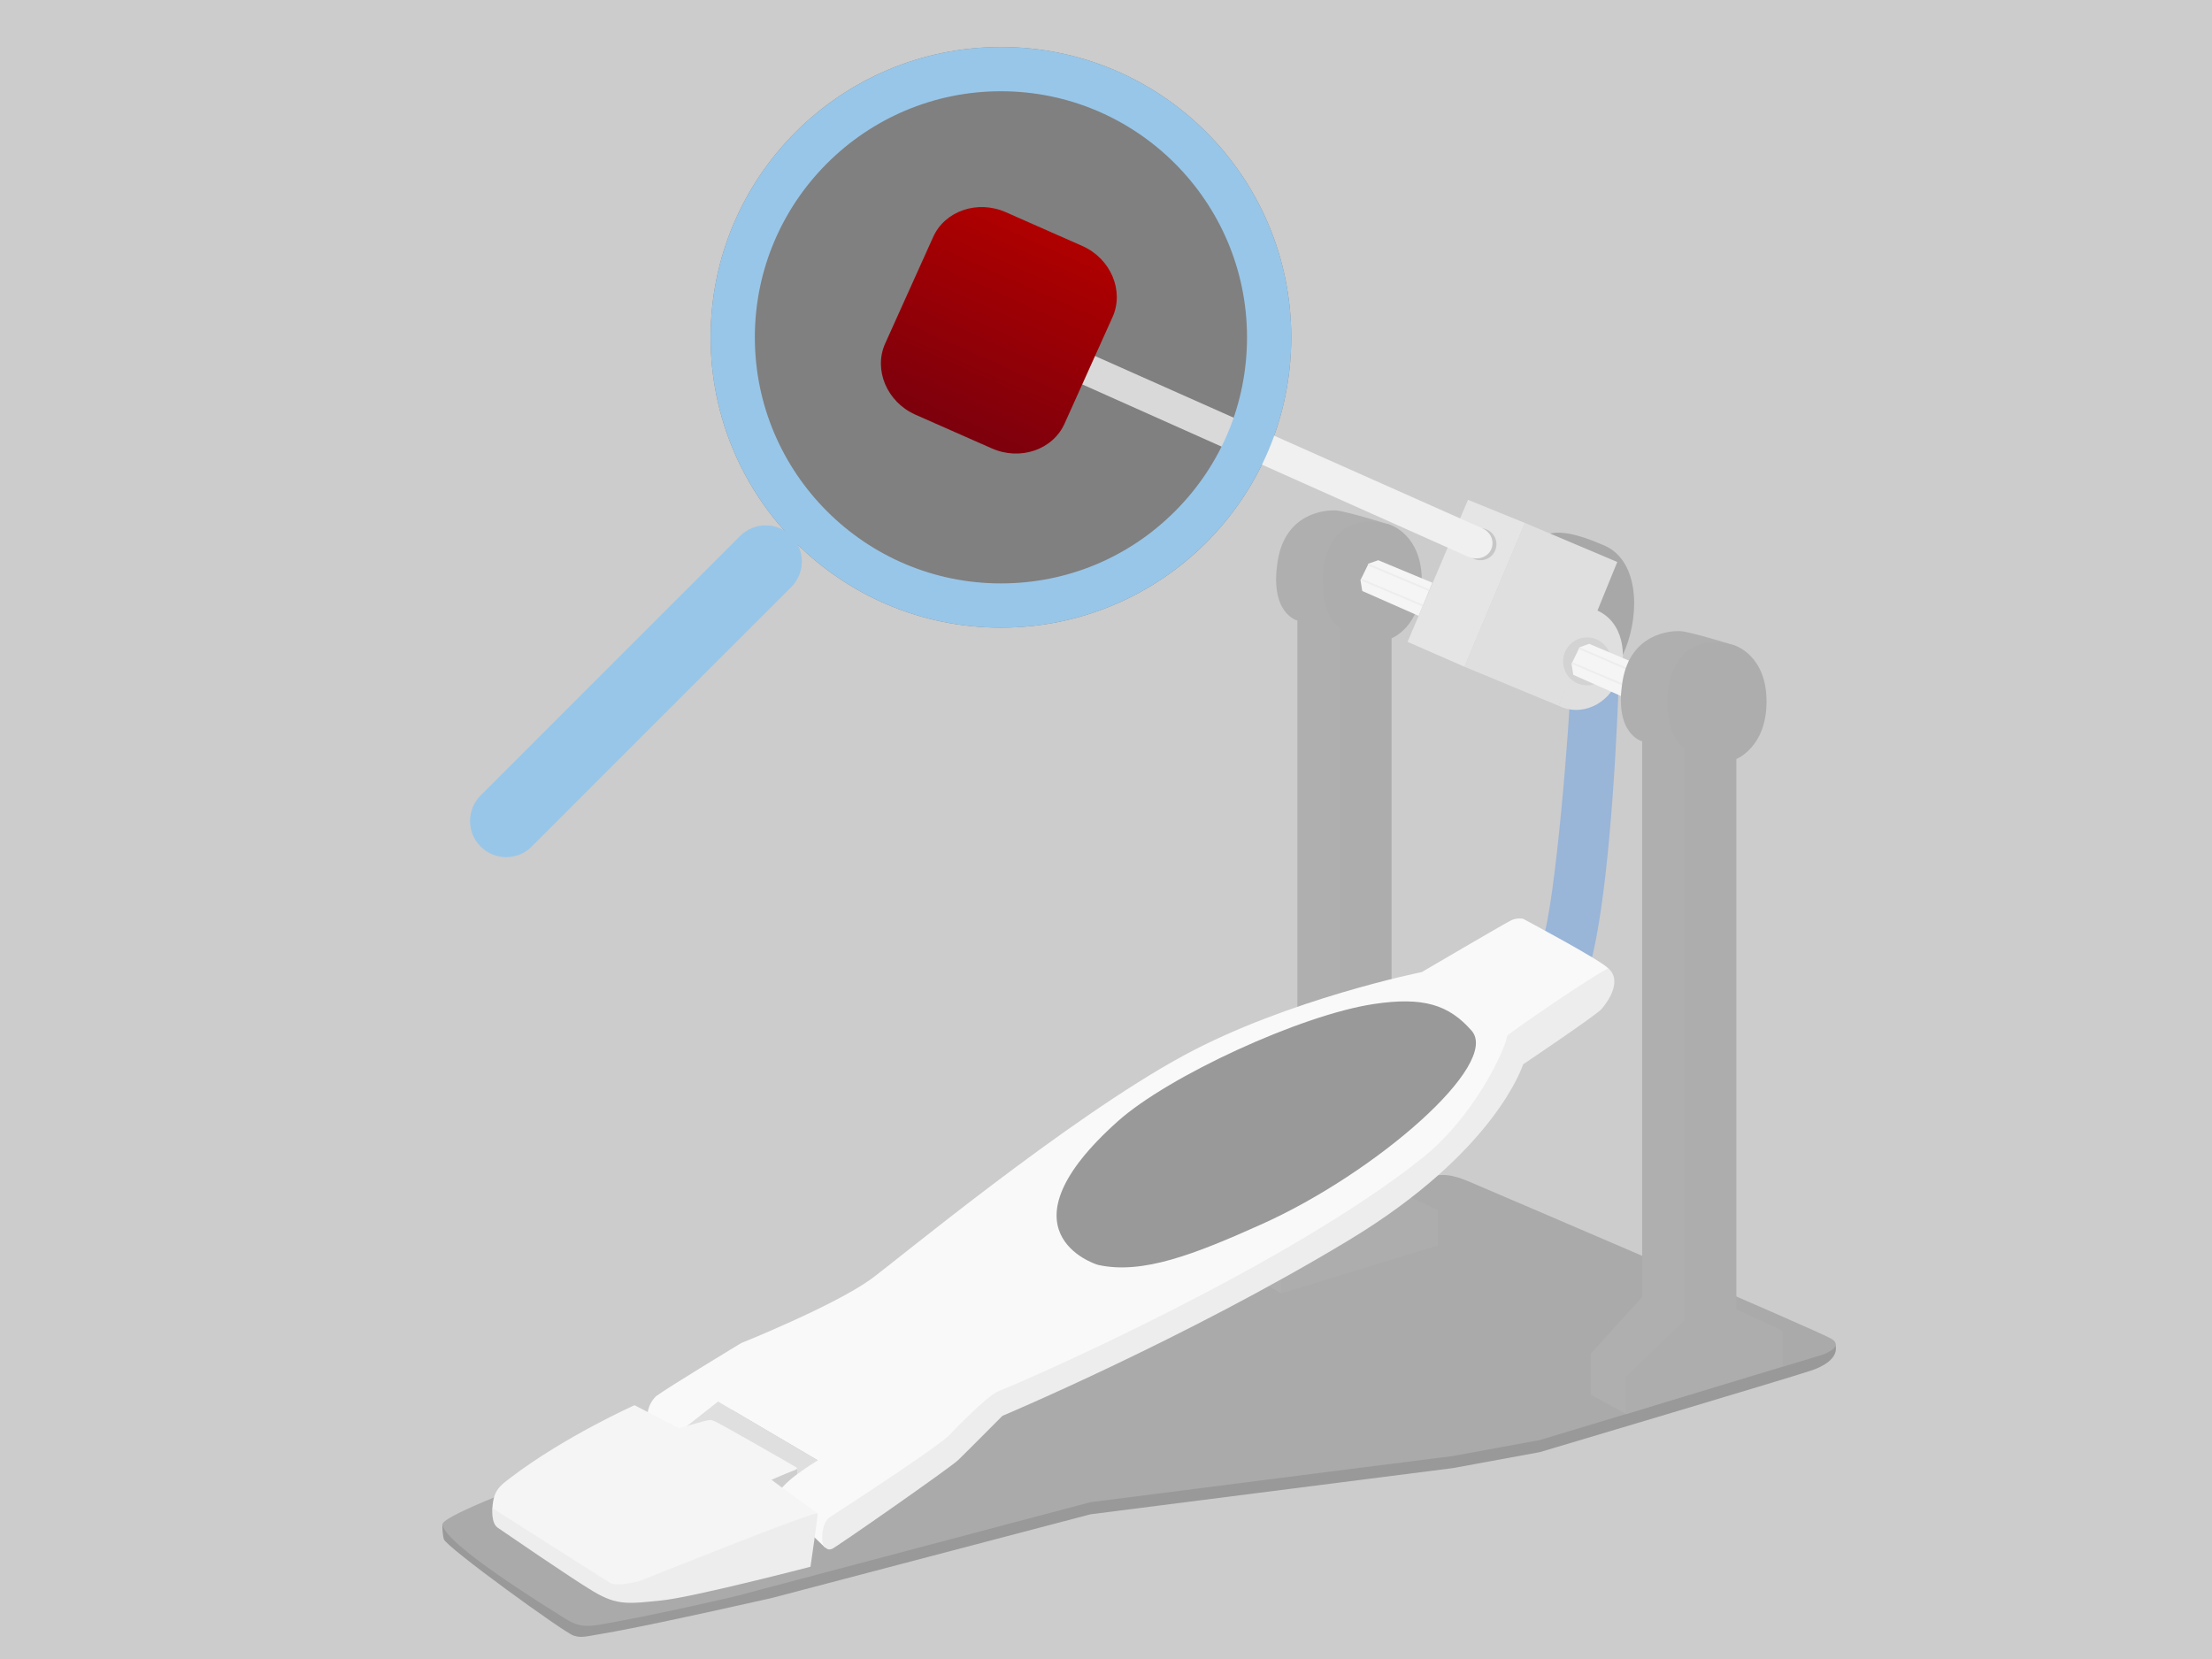 <?xml version="1.0" encoding="utf-8"?>
<!-- Generator: Adobe Illustrator 16.0.0, SVG Export Plug-In . SVG Version: 6.00 Build 0)  -->
<!DOCTYPE svg PUBLIC "-//W3C//DTD SVG 1.1//EN" "http://www.w3.org/Graphics/SVG/1.1/DTD/svg11.dtd">
<svg version="1.1" xmlns="http://www.w3.org/2000/svg" xmlns:xlink="http://www.w3.org/1999/xlink" x="0px" y="0px" width="400px"
	 height="300px" viewBox="0 0 400 300" enable-background="new 0 0 400 300" xml:space="preserve">
<rect x="0" y="0" width="400" height="300" fill="#808080" stroke="none"/>
<g>
	<path fill-rule="evenodd" clip-rule="evenodd" fill="#00479D" d="M284.099,122.169h8.676c-0.681,19.262-2.296,41.25-5.141,52.004
		l-8.677-4.173C281.273,163.155,283.868,130.836,284.099,122.169z"/>
	<path fill-rule="evenodd" clip-rule="evenodd" d="M80.042,275.615c-0.125,0.672,0.054,2.165,0.216,2.718
		c0.417,1.429,21.845,16.946,23.451,17.429c1.605,0.484,1.788,0.225,7.389-0.721c9.144-1.683,28.59-6.105,28.59-6.105l57.502-15.101
		l65.534-8.354l15.741-2.892c0,0,44.828-13.33,49.15-14.78c1.676-0.563,5.056-2.095,4.268-4.733
		C331.46,241.665,80.177,274.895,80.042,275.615z"/>
	<path fill-rule="evenodd" clip-rule="evenodd" fill="#2A2A2A" d="M80.042,275.615c0,3.429,19.029,15.104,22.083,17.032
		c3.053,1.928,4.553,1.478,8.838,0.695c9.152-1.669,21.908-4.658,21.908-4.658l64.278-17.03l42.744-5.462l22.818-2.892l15.748-2.893
		l51.102-15.423c0,0,2.028-0.693,2.355-1.63c0.137-0.389-0.023-0.821-0.748-1.261c-2.465-1.501-61.989-26.907-64.801-28.116
		c-2.654-1.141-4.888-2.034-7.842-1.137C251.952,214.84,80.042,270.644,80.042,275.615z"/>
	<polygon fill-rule="evenodd" clip-rule="evenodd" fill="#B0B0B0" points="129.851,253.465 147.847,264.059 141.458,268.973 
		124.067,257.959 	"/>
	<g>
		<path fill-rule="evenodd" clip-rule="evenodd" fill="#363636" d="M251.32,94.883c0,0-7.766-2.408-9.64-2.569
			c-1.873-0.16-9.171,0.361-10.604,8.989c-1.608,9.677,3.534,10.914,3.534,10.914v100.479l-9.319,10.272v7.384l6.428,3.53
			l12.533-12.84L251.32,94.883z"/>
		<path fill-rule="evenodd" clip-rule="evenodd" fill="#323232" d="M251.642,214.943v-99.516c0,0,5.41-2.092,5.464-10.272
			c0.056-8.558-5.785-10.272-5.785-10.272c-14.781-4.065-13.754,16.374-8.996,18.618v103.368l-10.605,10.164v6.85l28.278-8.667
			v-6.421L251.642,214.943z"/>
	</g>
	<polyline fill-rule="evenodd" clip-rule="evenodd" fill="#848484" points="144.137,265.541 144.14,266.605 141.429,269.004 
		139.492,267.59 	"/>
	<path fill-rule="evenodd" clip-rule="evenodd" fill="#F0F0F0" d="M129.851,253.465l17.996,10.594c0,0-2.571,1.66-4.177,2.89
		c-1.606,1.229-4.128,3.721-3.213,4.494c0.596,0.504,8.676,8.347,8.676,8.347l32.778-25.682l49.487-25.36
		c0,0,32.135-16.271,37.598-29.213c3.62-8.576,24.275-22.35,21.852-24.397c-1.231-1.443-15.425-8.988-15.425-8.988
		s-1.125-0.257-2.249,0.321c-1.535,0.789-16.067,9.309-16.067,9.309s-24.21,4.87-43.061,15.089
		c-21.002,11.385-52.335,37.399-56.558,40.447c-6.666,4.813-23.458,11.558-23.458,11.558s-13.16,7.943-15.424,9.63
		c-2.378,2.371-1.286,5.457-1.286,5.457l3.534,2.568L129.851,253.465z"/>
	<path fill-rule="evenodd" clip-rule="evenodd" fill="#D2D2D2" d="M149.132,279.789c0.652,0.491,0.763,0.44,1.286,0.32
		c0.521-0.12,21.424-14.714,22.815-16.051c1.392-1.337,8.034-8.025,8.034-8.025s33.082-13.921,62.663-31.78
		c26.666-16.1,31.492-31.781,31.492-31.781s12.763-8.576,14.14-9.951c1.515-1.696,3.709-5.336,1.285-7.384
		c-1.715,0.52-18.269,11.844-18.315,12.199c-0.331,2.465-5.907,14.583-15.426,22.15c-24.214,19.248-70.014,39.499-76.481,42.053
		c-2.303,0.909-8.998,8.025-8.998,8.025c-2.436,2.279-15.105,10.597-21.53,14.767C148.395,275.436,148.45,279.287,149.132,279.789z"
		/>
	<path fill-rule="evenodd" clip-rule="evenodd" fill="#E5E5E5" d="M89.04,272.726c-0.159,2.688,20.696,15.089,23.138,15.409
		c1.626,0.214,35.669-14.445,35.669-14.445l-8.355-6.1c0,0,2.411-1.055,3.856-1.605c0.611-0.232,1.025-0.369,0.643-0.642
		c-0.183-0.13-14.019-8.085-14.782-8.346s-0.623-0.321-1.928,0c-0.869,0.213-4.5,1.283-4.5,1.283l-8.034-4.173
		c0,0-12.636,5.636-22.494,13.161C90.318,268.746,89.228,269.538,89.04,272.726z"/>
	<path fill-rule="evenodd" clip-rule="evenodd" fill="#D2D2D2" d="M89.04,272.726c0,0-0.271,2.699,0.964,3.532
		c1.418,0.955,13.057,8.989,17.353,11.557c4.297,2.565,6.429,2.182,12.211,1.604c5.782-0.578,26.993-6.1,26.993-6.1
		s1.378-9.343,1.285-9.63c-0.201-0.622-32.135,12.198-32.135,12.198s-4.191,1.157-5.463,0.321L89.04,272.726z"/>
	<path fill-rule="evenodd" clip-rule="evenodd" d="M228.185,221.363c-12.217,5.485-21.559,9.128-29.564,7.384
		c-0.752-0.164-18.707-6.135,3.535-26.003c9.133-8.159,33.114-19.213,46.273-21.187c8.933-1.34,13.556,0.123,17.675,4.814
		C271.436,192.448,248.773,212.118,228.185,221.363z"/>
	<g>
		<circle fill="#272727" cx="286.919" cy="119.625" r="4.338"/>
		<polygon fill-rule="evenodd" clip-rule="evenodd" fill="#E5E5E5" points="249.224,101.304 259.014,105.374 256.537,111.365 
			246.339,106.868 246.019,104.904 247.479,101.919 		"/>
		
			<line fill="none" stroke="#D2D2D2" stroke-width="0.321" stroke-miterlimit="10" x1="246.084" y1="104.771" x2="257.306" y2="109.505"/>
		
			<line fill="none" stroke="#D2D2D2" stroke-width="0.321" stroke-miterlimit="10" x1="247.401" y1="102.087" x2="258.455" y2="106.738"/>
	</g>
	<g>
		<path display="none" fill-rule="evenodd" clip-rule="evenodd" fill="#DED100" d="M289.712,55.807
			c12.97,5.055,0.693,38.836-8.258,18.844C277.916,64.35,271.328,47.644,289.712,55.807z"/>
		<path fill-rule="evenodd" clip-rule="evenodd" fill="#252525" d="M289.771,98.502c13.201,5.055,0.705,38.836-8.405,18.843
			C277.766,107.044,271.061,90.339,289.771,98.502z"/>
		<polygon fill-rule="evenodd" clip-rule="evenodd" fill="#B0B0B0" points="275.744,94.562 292.454,101.625 281.85,127.626 
			264.817,120.564 		"/>
		<polygon fill-rule="evenodd" clip-rule="evenodd" fill="#BEBEBE" points="265.46,90.389 275.744,94.562 264.817,120.564 
			254.535,116.07 		"/>
		<path fill-rule="evenodd" clip-rule="evenodd" fill="#B0B0B0" d="M288.599,110.292c5.124,2.117,5.595,8.402,4.176,12.199
			c-1.938,5.193-7.078,7.08-10.925,5.136L288.599,110.292z"/>
	</g>
	<g>
		<circle fill="#909090" cx="286.991" cy="119.601" r="4.338"/>
		<polygon fill-rule="evenodd" clip-rule="evenodd" fill="#E5E5E5" points="287.371,116.424 294.571,119.459 293.122,125.861 
			284.5,122.031 284.182,120.052 285.635,117.046 		"/>
		
			<line fill="none" stroke="#D2D2D2" stroke-width="0.32" stroke-miterlimit="10" x1="284.262" y1="119.897" x2="293.418" y2="123.774"/>
		
			<line fill="none" stroke="#D2D2D2" stroke-width="0.322" stroke-miterlimit="10" x1="285.558" y1="117.215" x2="294.061" y2="120.885"/>
	</g>
	<g>
		<path fill-rule="evenodd" clip-rule="evenodd" fill="#363636" d="M313.662,116.711c0,0-7.766-2.407-9.64-2.567
			c-1.873-0.16-9.17,0.36-10.604,8.988c-1.608,9.677,3.535,10.915,3.535,10.915v100.478l-9.319,10.273v7.383l6.427,3.532
			l12.533-12.841L313.662,116.711z"/>
		<path fill-rule="evenodd" clip-rule="evenodd" fill="#323232" d="M313.985,236.772v-99.516c0,0,5.407-2.092,5.462-10.272
			c0.056-8.558-5.785-10.273-5.785-10.273c-14.781-4.064-13.754,16.374-8.996,18.62v103.367l-10.605,10.272v6.742l28.278-8.668
			v-6.421L313.985,236.772z"/>
	</g>
	<circle fill="#727272" cx="267.71" cy="98.414" r="2.893"/>
	<g>
		<path fill="#D9D9D9" d="M268.031,95.525c1.621,0.72,2.257,2.395,1.607,3.852l0,0c-0.65,1.457-2.558,2.005-4.179,1.285
			l-81.943-36.596c-1.62-0.72-2.578-2.395-1.928-3.852l0.075-0.035c0.649-1.457,2.482-1.971,4.103-1.25L268.031,95.525z"/>
		
			<linearGradient id="SVGID_1_" gradientUnits="userSpaceOnUse" x1="-8.586" y1="193.306" x2="31.562" y2="193.306" gradientTransform="matrix(0.407 -0.913 0.913 0.407 -0.633 -8.391)">
			<stop  offset="0" style="stop-color:#7C000C"/>
			<stop  offset="1" style="stop-color:#AF0000"/>
		</linearGradient>
		<path fill="url(#SVGID_1_)" d="M195.728,44.483c5.143,2.286,7.577,8.099,5.463,12.84l-8.676,19.261
			c-2.114,4.741-8.033,6.781-13.176,4.494l-13.818-6.1c-5.143-2.287-7.577-8.099-5.462-12.84l8.676-19.261
			c2.114-4.742,8.032-6.781,13.175-4.495L195.728,44.483z"/>
	</g>
</g>
<g>
	<path fill="#FFFFFF" fill-opacity="0.6" d="M0,0v300h400V0H0z M181,113.5c-28.995,0.001-52.5-23.504-52.5-52.5
		c0-28.995,23.504-52.499,52.5-52.5c28.994,0,52.5,23.506,52.5,52.5C233.5,89.997,209.996,113.5,181,113.5z"/>
	<g>
		<path fill="#98C6E8" d="M181,16.5L181,16.5c24.537,0,44.5,19.962,44.5,44.5c0,11.887-4.629,23.063-13.033,31.467
			c-8.405,8.404-19.58,13.033-31.469,13.033c-24.536,0-44.498-19.963-44.498-44.5C136.5,36.463,156.463,16.501,181,16.5 M181,8.5
			c-28.996,0.001-52.5,23.505-52.5,52.5c0,28.994,23.505,52.5,52.498,52.5c0.002,0,0,0,0.002,0c28.996,0,52.5-23.503,52.5-52.5
			C233.5,32.006,209.994,8.5,181,8.5L181,8.5z"/>
	</g>
	<path fill-rule="evenodd" clip-rule="evenodd" fill="#98C6E8" d="M96.158,153.085c-2.552,2.553-6.691,2.553-9.243,0l0,0
		c-2.553-2.552-2.552-6.691,0-9.242l46.928-46.929c2.553-2.552,6.691-2.552,9.243,0l0,0c2.552,2.553,2.553,6.691,0,9.244
		L96.158,153.085z"/>
</g>
</svg>
